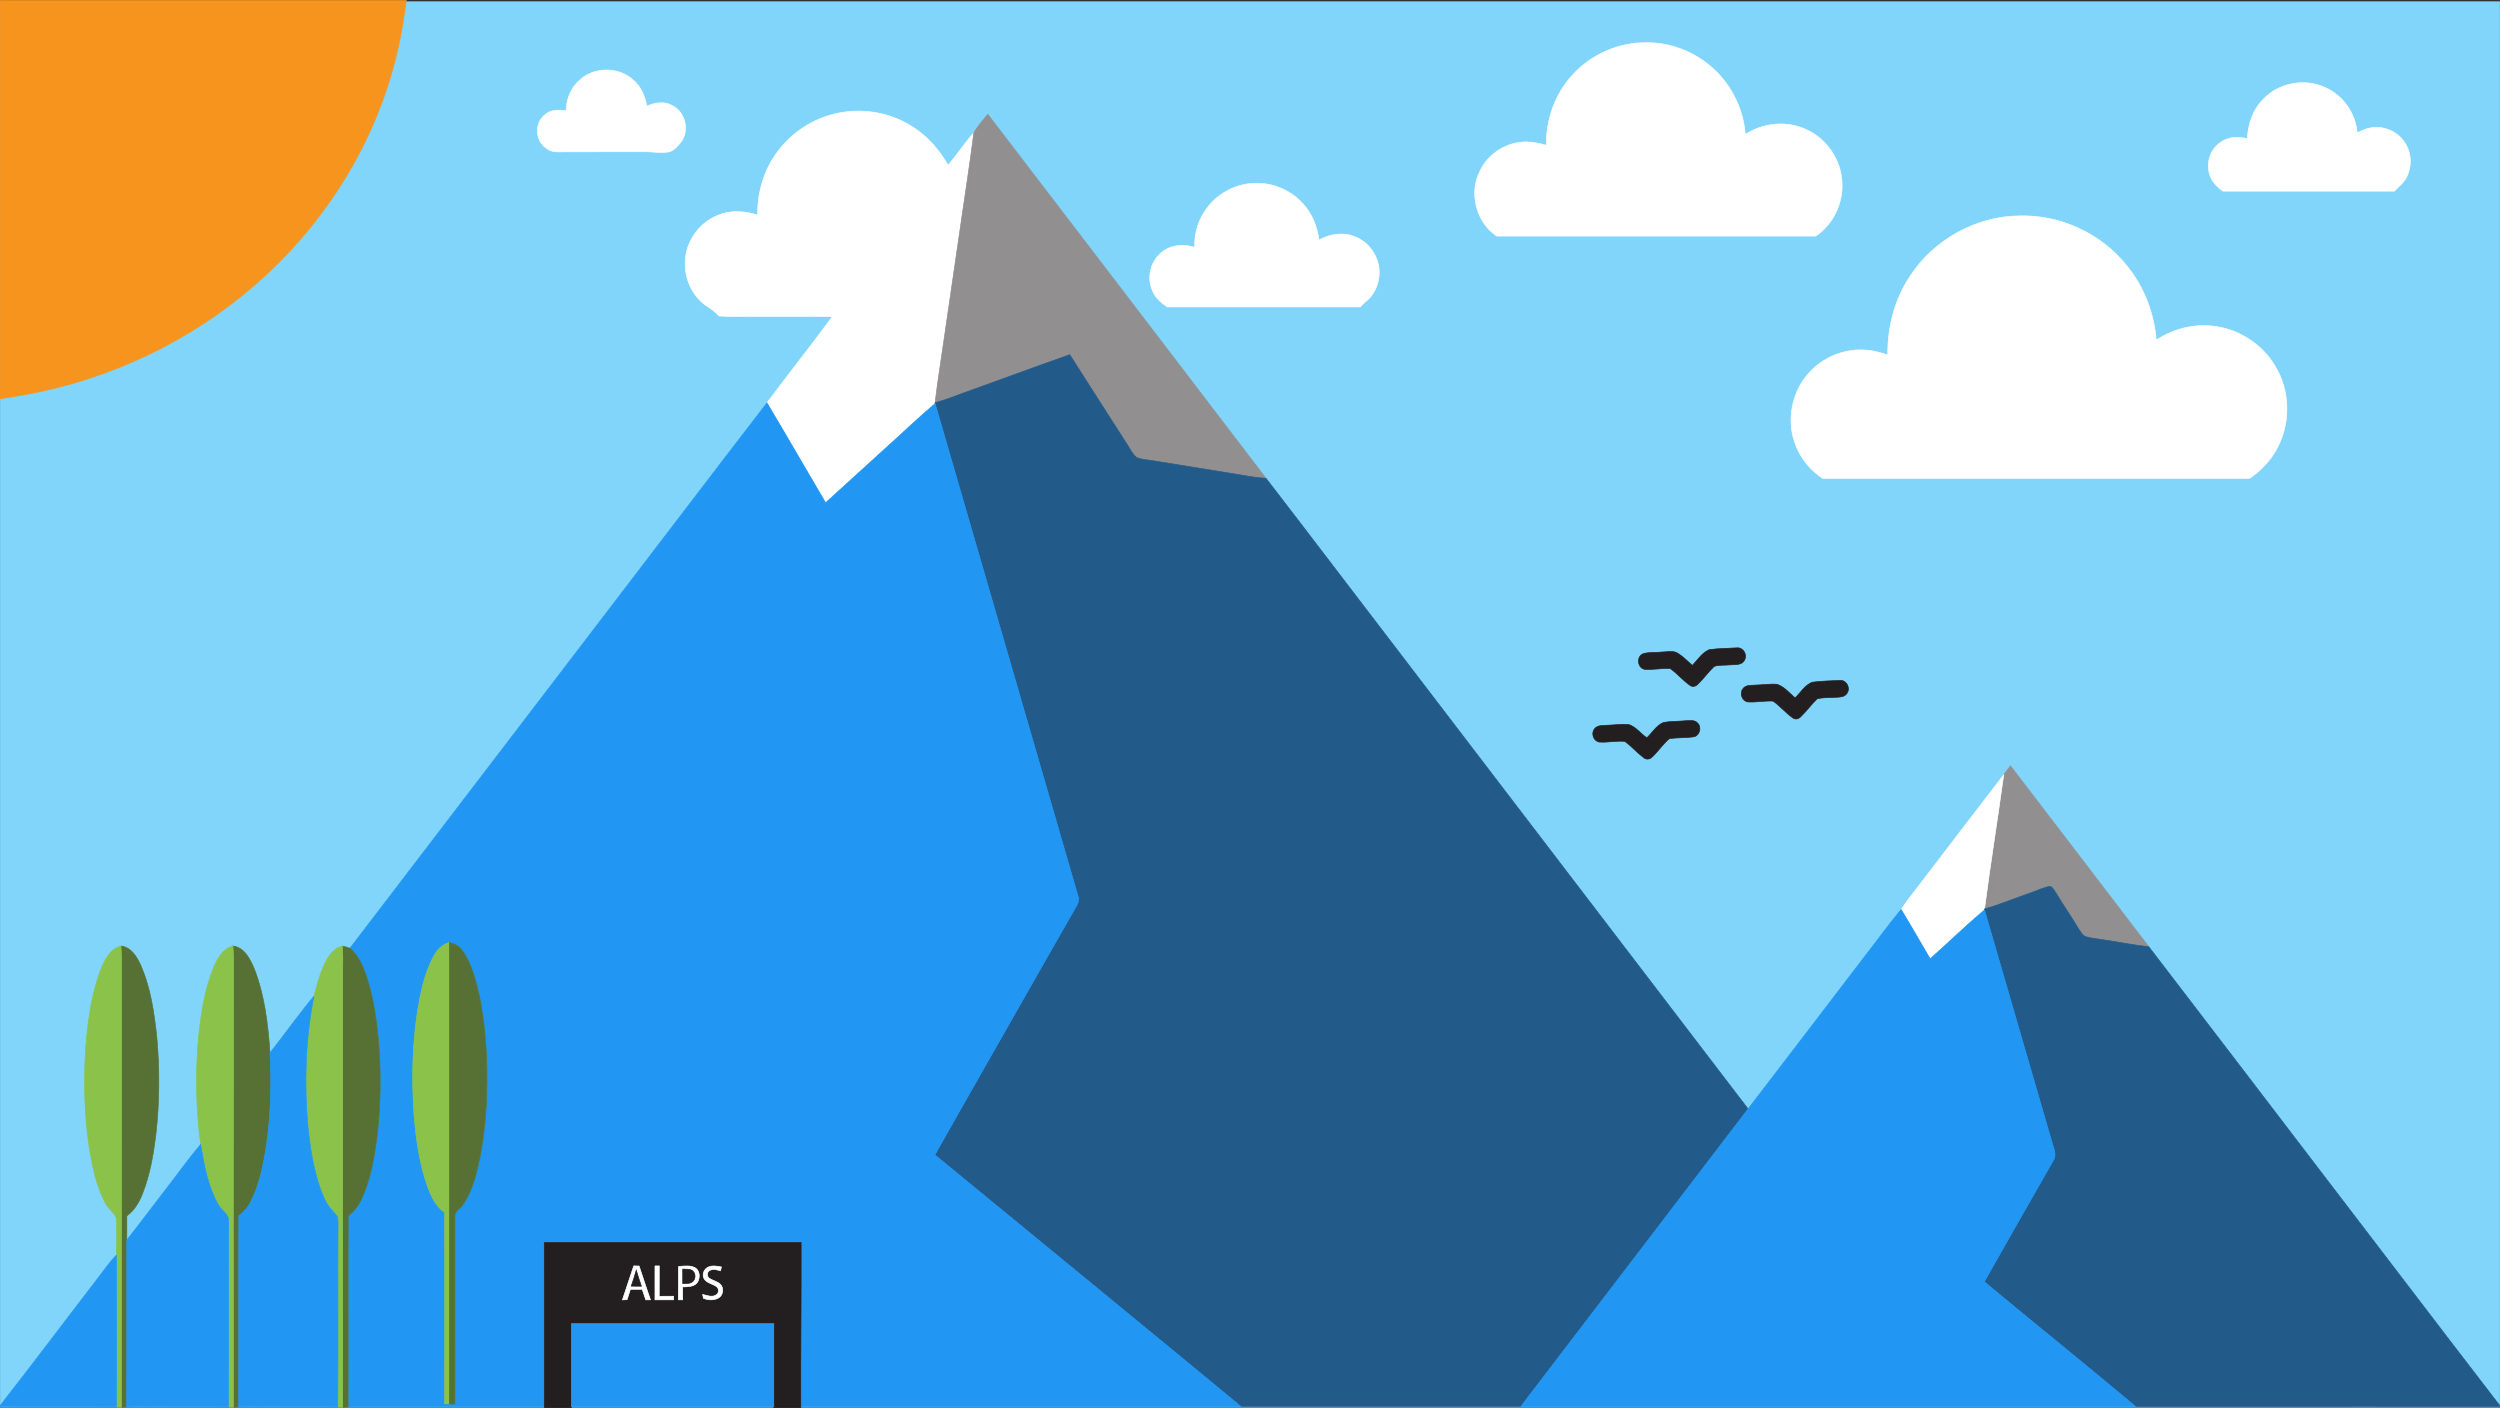 <?xml version="1.0" encoding="UTF-8"?>
<svg enable-background="new 0 0 1920.094 1081.337" version="1.1" viewBox="0 0 1920.1 1081.3" xml:space="preserve" xmlns="http://www.w3.org/2000/svg">

	<rect x="0" y="0" width="1920.1" height="1081.3" fill="#333333" stroke="none"/>

	<rect x=".047" y="1" width="1920" height="1080" fill="#81D4FA"/>
	<path d="m0.047 0.29h311.95c-2.88 23.03-7.5 45.91-14.97 67.92-20.44 62.1-59.9 117.39-110.63 158.43-50.83 41.32-112.94 68.41-177.67 78.22-2.89 0.45-5.81 0.82-8.68 1.41v-305.98" fill="#F7941D" stroke="#F7941D" stroke-width=".5"/>
	<path d="m445.81 61.02c11.27-9.97 29.91-9.65 40.83 0.7 5.83 5.04 8.78 12.45 10.2 19.85 6.06-2.91 13.39-3.96 19.49-0.5 10.04 4.92 13.47 19.3 6.61 28.15-2.75 3.28-5.84 7.21-10.42 7.62-5.82 0.72-11.65-0.4-17.48-0.3-20.33 0.09-40.66-0.04-60.99 0.07-4.94 0.01-10.53 0.72-14.55-2.8-8.33-5.58-9.13-19.02-1.32-25.39 4.44-4.28 10.95-4.26 16.64-3.31 0.12-9.12 3.83-18.26 10.99-24.09z" fill="#fff" stroke="#fff" stroke-width=".5"/>
	<path d="m647.13 86.29c18-2.92 37.01 0.75 52.52 10.37 12.07 7.24 21.58 18.08 28.49 30.25 6.9-8.1 12.76-17.02 19.79-25.02-2.67 21.71-6.15 43.32-9.21 64.98-4.38 30.29-8.82 60.58-13.23 90.87-2.41 17.17-5.26 34.29-7.31 51.51l0.01 0.73c-12.91 10.86-25.02 22.64-37.61 33.88-15.51 14.07-30.95 28.23-46.49 42.29-15.07-25.52-29.8-51.25-45.01-76.69 16.49-22.27 33.79-43.94 50.22-66.27-20.08-0.39-40.17-0.07-60.25-0.17-8.92-0.12-17.85 0.32-26.75-0.31-2.44-2.53-5.02-4.95-8.09-6.69-12.88-7.87-19.67-23.82-17.65-38.62 1.71-14.03 11.5-26.69 24.63-31.94 9.74-4.19 20.85-3.56 30.75-0.25-0.32-17.82 5.12-35.8 16.19-49.87 11.86-15.44 29.74-26.12 49-29.05z" fill="#fff" stroke="#fff" stroke-width=".5"/>
	<path d="m747.93 101.89c3.1-5.05 6.89-9.6 10.75-14.08 71.32 93.11 142.49 186.35 213.67 279.57-8.42-0.47-16.68-2.21-24.99-3.51-20.29-3.3-40.58-6.58-60.88-9.87-4.51-0.85-9.29-0.82-13.54-2.67-3.23-2.54-4.9-6.47-7.13-9.82-14.68-23.07-29.61-45.98-44.19-69.1-27.4 9.61-54.6 19.77-81.94 29.54-7.13 2.53-14.13 5.51-21.5 7.3 2.05-17.22 4.9-34.34 7.31-51.51 4.41-30.29 8.85-60.58 13.23-90.87 3.06-21.66 6.54-43.27 9.21-64.98z" fill="#918F8F" stroke="#918F8F" stroke-width=".5"/>
	<path d="m739.68 301.95c27.34-9.77 54.54-19.93 81.94-29.54 14.58 23.12 29.51 46.03 44.19 69.1 2.23 3.35 3.9 7.28 7.13 9.82 4.25 1.85 9.03 1.82 13.54 2.67 20.3 3.29 40.59 6.57 60.88 9.87 8.31 1.3 16.57 3.04 24.99 3.51 29 37.56 57.65 75.4 86.53 113.06 94.57 123.75 189.13 247.51 283.72 371.25-58.1 76.28-116.45 152.36-174.6 228.6h-214.86c-60.38-50.01-121.14-99.55-181.65-149.39-17.85-14.62-35.63-29.31-53.5-43.89 21.29-37.89 42.98-75.56 64.41-113.37 14.93-26.1 29.66-52.32 44.7-78.36 1.27-2.08 1.63-4.59 0.89-6.92-36.65-126.11-73.27-252.24-109.8-378.38l-0.01-0.73c7.37-1.79 14.37-4.77 21.5-7.3z" fill="#225A89" stroke="#225A89" stroke-width=".5"/>
	<path d="m461.24 476.51c42.65-55.65 85.01-111.54 127.84-167.05 15.21 25.44 29.94 51.17 45.01 76.69 15.54-14.06 30.98-28.22 46.49-42.29 12.59-11.24 24.7-23.02 37.61-33.88 36.53 126.14 73.15 252.27 109.8 378.38 0.74 2.33 0.38 4.84-0.89 6.92-15.04 26.04-29.77 52.26-44.7 78.36-21.43 37.81-43.12 75.48-64.41 113.37 17.87 14.58 35.65 29.27 53.5 43.89 60.51 49.84 121.27 99.38 181.65 149.39h-338.09c-0.16-42.01 0.39-84 0.26-126.01-65.76 0.01-131.52 0.02-197.27 0 0.02 42 0.01 84.01 0.01 126.01h-138c-4.25 0.01-8.51-0.18-12.74 0.27 0.22-48.89-0.06-97.79 0.14-146.68 4.86-3.69 8.48-8.74 10.84-14.33 6.36-14.57 9.15-30.39 11.2-46.06 3.02-24.98 3.25-50.29 1.12-75.35-1.65-16.82-4.12-33.72-9.66-49.75-2.63-7.41-6.09-14.87-12.17-20.08 64.21-83.89 128.3-167.88 192.46-251.8m-128.13 257.82c-7.08 13.11-10.1 27.95-12.5 42.52-3.98 25.91-4.41 52.28-2.71 78.4 1.54 19.4 4.2 38.97 10.93 57.33 2.69 7.08 6.31 14.25 12.69 18.7 0 48.95 0.16 97.91-0.08 146.87 1.21 0.05 2.42 0.1 3.63 0.16 1.43-0.02 2.86-0.03 4.29-0.03 0.04-48.01 0.05-96.02-0.01-144.03-0.36-4.25 4.5-5.98 6.4-9.23 7.55-11.22 10.48-24.77 13.21-37.81 4.64-24.68 5.59-49.91 4.76-74.96-1.12-21.5-3.31-43.2-9.89-63.81-2.47-7.23-5.29-14.67-10.55-20.38-2.09-2.4-5.23-3.29-8.14-4.24-5.38 1.58-9.5 5.6-12.03 10.51z" fill="#2196F3" stroke="#2196F3" stroke-width=".5"/>
	<path d="m1312.7 499c7.05-1.04 14.26-0.97 21.38-1.43 4.77-0.47 8.17 5.33 5.79 9.38-1.91 4.03-6.96 3.36-10.63 3.67-4.22 0.42-8.65-0.09-12.69 1.18-4.58 4.41-8.27 9.68-12.9 14.04-1.53 1.44-3.9 1.92-5.63 0.57-5.49-3.81-9.78-9.1-15.22-12.96-6.53-0.37-13.06 1.11-19.58 0.64-5.63-1.02-6.57-9.77-1.31-11.97 4.59-1.39 9.52-0.78 14.26-1.32 4.14 0.01 8.75-1.48 12.5 0.98 4.14 2.51 7.46 6.12 11.09 9.29 4.13-4.15 7.36-9.7 12.94-12.07z" fill="#231F20" stroke="#231F20" stroke-width=".5"/>
	<path d="m1391.7 524c7.05-1.04 14.26-0.97 21.38-1.43 4.77-0.47 8.18 5.32 5.79 9.37-1.91 4.04-6.96 3.37-10.63 3.69-4.22 0.41-8.65-0.1-12.69 1.17-4.58 4.41-8.27 9.69-12.9 14.04-1.53 1.44-3.9 1.92-5.63 0.57-5.49-3.81-9.78-9.1-15.22-12.95-6.53-0.38-13.06 1.1-19.58 0.63-4.42-0.86-6.32-6.78-3.52-10.2 2.14-2.93 6.16-2.43 9.35-2.7 5.6-0.1 11.23-1.1 16.83-0.62 5.62 1.92 9.46 6.79 13.88 10.5 4.13-4.15 7.35-9.7 12.94-12.07z" fill="#231F20" stroke="#231F20" stroke-width=".5"/>
	<path d="m1294.4 553.58c3.18-0.11 7.11-0.93 9.49 1.83 3.3 3.26 1.49 9.68-3.12 10.53-6.16 0.85-12.42 0.52-18.58 1.29-5.09 4.29-8.74 10.04-13.63 14.54-1.69 1.57-4.33 1.66-6.09 0.2-5.15-3.86-9.37-8.84-14.59-12.58-6.55-0.56-13.09 1.02-19.63 0.52-4.4-0.75-6.45-6.69-3.62-10.09 2.18-3 6.23-2.5 9.49-2.8 5.59-0.13 11.2-1.04 16.8-0.58 5.68 1.8 9.09 7.12 13.97 10.2 4.17-3.96 7.23-9.43 12.72-11.76 5.52-1.01 11.2-0.76 16.79-1.3z" fill="#231F20" stroke="#231F20" stroke-width=".5"/>
	<path d="m1544.1 588.18c35.51 46.24 70.82 92.64 106.23 138.95-12.81-1.36-25.43-4.07-38.18-5.83-3.2-0.48-6.43-0.81-9.53-1.7-2.98-0.68-4.41-3.65-6-5.94-5.46-9.11-11.53-17.85-17.02-26.95-1.48-2.03-2.53-4.79-4.83-5.93-5.37 0.64-10.21 3.36-15.29 5-11.83 4.02-23.34 8.98-35.37 12.36 4.55-34.4 10.02-68.69 14.77-103.07 1.69-2.32 3.47-4.59 5.22-6.89z" fill="#918F8F" stroke="#918F8F" stroke-width=".5"/>
	<path d="m1469.1 686.29c23.31-30.38 46.42-60.92 69.84-91.22-4.75 34.38-10.22 68.67-14.77 103.07l-0.01 0.72c-14.29 12.08-27.75 25.13-41.71 37.59-7.42-12.66-14.68-25.41-22.29-37.94 2.93-4.11 5.72-8.33 8.94-12.22z" fill="#fff" stroke="#fff" stroke-width=".5"/>
	<path d="m1559.5 685.78c5.08-1.64 9.92-4.36 15.29-5 2.3 1.14 3.35 3.9 4.83 5.93 5.49 9.1 11.56 17.84 17.02 26.95 1.59 2.29 3.02 5.26 6 5.94 3.1 0.89 6.33 1.22 9.53 1.7 12.75 1.76 25.37 4.47 38.18 5.83 43.99 57.32 87.77 114.79 131.66 172.18 46.06 60.1 91.82 120.43 138.04 180.4v0.63c-93.27-0.11-186.54-0.02-279.82-0.05-38.47-32.27-77.62-63.75-116.25-95.84 17.59-31.12 35.31-62.19 53.07-93.21 2.96-4.67-0.12-9.97-1.3-14.68-17.27-59.21-34.38-118.48-51.63-177.7l0.01-0.72c12.03-3.38 23.54-8.34 35.37-12.36z" fill="#225A89" stroke="#225A89" stroke-width=".5"/>
	<path d="m1431.4 735.62c9.65-12.32 18.73-25.08 28.74-37.11 7.61 12.53 14.87 25.28 22.29 37.94 13.96-12.46 27.42-25.51 41.71-37.59 17.25 59.22 34.36 118.49 51.63 177.7 1.18 4.71 4.26 10.01 1.3 14.68-17.76 31.02-35.48 62.09-53.07 93.21 38.63 32.09 77.78 63.57 116.25 95.84h-472.23c58.15-76.24 116.5-152.32 174.6-228.6 29.7-38.61 59.17-77.39 88.78-116.07z" fill="#2196F3" stroke="#2196F3" stroke-width=".5"/>
	<path d="m333.11 734.33c2.53-4.91 6.65-8.93 12.03-10.51 0.11 96.15 0.02 192.31 0.05 288.47-0.07 22.01 0.14 44.02-0.12 66.02-1.21-0.06-2.42-0.11-3.63-0.16 0.24-48.96 0.08-97.92 0.08-146.87-6.38-4.45-10-11.62-12.69-18.7-6.73-18.36-9.39-37.93-10.93-57.33-1.7-26.12-1.27-52.49 2.71-78.4 2.4-14.57 5.42-29.41 12.5-42.52z" fill="#8BC34A" stroke="#8BC34A" stroke-width=".5"/>
	<path d="m345.14 723.82c2.91 0.95 6.05 1.84 8.14 4.24 5.26 5.71 8.08 13.15 10.55 20.38 6.58 20.61 8.77 42.31 9.89 63.81 0.83 25.05-0.12 50.28-4.76 74.96-2.73 13.04-5.66 26.59-13.21 37.81-1.9 3.25-6.76 4.98-6.4 9.23 0.06 48.01 0.05 96.02 0.01 144.03-1.43 0-2.86 0.01-4.29 0.03 0.26-22 0.05-44.01 0.12-66.02-0.03-96.16 0.06-192.32-0.05-288.47z" fill="#577135" stroke="#577135" stroke-width=".5"/>
	<path d="m92.847 726.53c8.07 0.97 12.49 8.71 15.51 15.41 7.26 16.88 9.95 35.28 11.97 53.42 2.38 25.11 2.24 50.48-0.54 75.55-1.9 15.54-4.56 31.18-10.31 45.82-2.56 6.58-6.28 12.88-12.07 17.13-0.02 6.2-0.08 12.4-0.02 18.61-0.06 42.7 0.1 85.39-0.08 128.09-1.37 0.13-2.75 0.22-4.12 0.28-0.03-115.51 0.35-231.01 0.13-346.52-0.09-2.6-0.28-5.21-0.47-7.79z" fill="#577135" stroke="#577135" stroke-width=".5"/>
	<path d="m178.85 726.53c8.91 1.16 13.26 10.12 16.41 17.5 8.04 20.55 10.58 42.76 12.11 64.63 1.46 26.63 0.51 53.5-4.15 79.79-2.32 12.05-5.16 24.22-10.95 35.13-2.08 4.09-5.28 7.44-8.82 10.3-0.2 48.89 0.08 97.79-0.14 146.68-1.38 0.13-2.75 0.22-4.12 0.28 0.08-86.85-0.18-173.7 0.17-260.55 0.03-27.34-0.05-54.67 0.05-82.01-0.02-3.92-0.26-7.85-0.56-11.75z" fill="#577135" stroke="#577135" stroke-width=".5"/>
	<path d="m262.86 726.6c2.01 0.41 3.99 0.99 5.92 1.71 6.08 5.21 9.54 12.67 12.17 20.08 5.54 16.03 8.01 32.93 9.66 49.75 2.13 25.06 1.9 50.37-1.12 75.35-2.05 15.67-4.84 31.49-11.2 46.06-2.36 5.59-5.98 10.64-10.84 14.33-0.2 48.89 0.08 97.79-0.14 146.68-1.38 0.13-2.75 0.22-4.12 0.28 0-111.52-0.01-223.03 0-334.55 0.11-6.57 0.2-13.14-0.33-19.69z" fill="#577135" stroke="#577135" stroke-width=".5"/>
	<path d="m76.827 746.11c3.1-7.87 7.2-16.95 16.02-19.58 0.19 2.58 0.38 5.19 0.47 7.79 0.22 115.51-0.16 231.01-0.13 346.52-1.27-0.1-2.54-0.2-3.8-0.32 0.34-38.86 0.14-77.72 0.09-116.57-0.18-9.53 0.53-19.09-0.17-28.6-1.97-4.44-6.49-7.27-8.62-11.71-7.14-13.77-10.1-29.24-12.49-44.44-3.29-22.62-3.74-45.57-2.77-68.38 1.37-21.86 3.86-44.01 11.4-64.71z" fill="#8BC34A" stroke="#8BC34A" stroke-width=".5"/>
	<path d="m163.97 743.26c2.96-6.93 7.11-14.49 14.88-16.73 0.3 3.9 0.54 7.83 0.56 11.75-0.1 27.34-0.02 54.67-0.05 82.01-0.35 86.85-0.09 173.7-0.17 260.55-1.27-0.1-2.54-0.2-3.8-0.32 0.41-47.44 0-94.88 0.21-142.31 0.45-5.85-5.88-8.57-8.17-13.31-7.84-14.09-10.74-30.24-13.31-45.97-3.77-27.79-4.08-56.02-1.49-83.93 1.94-17.55 4.64-35.29 11.34-51.74z" fill="#8BC34A" stroke="#8BC34A" stroke-width=".5"/>
	<path d="m249.52 739.87c2.78-5.73 6.82-11.57 13.34-13.27 0.53 6.55 0.44 13.12 0.33 19.69-0.01 111.52 0 223.03 0 334.55-1.28-0.1-2.54-0.2-3.8-0.32 0.43-47.09-0.04-94.19 0.23-141.29-0.15-2.04 0.23-4.45-1.39-6-3.51-3.96-7.21-7.9-9.21-12.89-7.64-17.25-10.44-36.15-12.47-54.77-2.97-33.46-2.06-67.43 4.58-100.42 2.26-8.59 4.48-17.27 8.39-25.28z" fill="#8BC34A" stroke="#8BC34A" stroke-width=".5"/>
	<path d="m207.37 808.66c11.39-14.4 21.95-29.45 33.76-43.51-6.64 32.99-7.55 66.96-4.58 100.42 2.03 18.62 4.83 37.52 12.47 54.77 2 4.99 5.7 8.93 9.21 12.89 1.62 1.55 1.24 3.96 1.39 6-0.27 47.1 0.2 94.2-0.23 141.29-16.77-0.54-33.56-0.08-50.34-0.23-8.58 0.15-17.18-0.34-25.74 0.27 0.22-48.89-0.06-97.79 0.14-146.68 3.54-2.86 6.74-6.21 8.82-10.3 5.79-10.91 8.63-23.08 10.95-35.13 4.66-26.29 5.61-53.16 4.15-79.79z" fill="#2196F3" stroke="#2196F3" stroke-width=".5"/>
	<path d="m125.97 915.25c9.44-12.07 18.27-24.62 28.15-36.32 2.57 15.73 5.47 31.88 13.31 45.97 2.29 4.74 8.62 7.46 8.17 13.31-0.21 47.43 0.2 94.87-0.21 142.31-17.43-0.54-34.9-0.08-52.34-0.23-8.58 0.15-17.18-0.34-25.74 0.27 0.18-42.7 0.02-85.39 0.08-128.09 9.69-12.28 19.02-24.84 28.58-37.22z" fill="#2196F3" stroke="#2196F3" stroke-width=".5"/>
	<path d="m418.04 954.28c65.75 0.02 131.51 0.01 197.27 0 0.13 42.01-0.42 84-0.26 126.01v1h-20.75v-1c-0.02-21.26-0.03-42.52 0-63.77-51.83 0.02-103.67 0.02-155.5 0 0.03 21.25 0.01 42.51 0.01 63.77v1h-20.76v-1c0-42 0.01-84.01-0.01-126.01m68.7 17.96c-2.85 8.71-5.79 17.4-8.68 26.1 1.18-0.06 2.36-0.11 3.55-0.15 0.84-2.65 1.7-5.28 2.56-7.91 3.02 0.01 6.05 0.02 9.09 0 0.85 2.68 1.77 5.34 2.7 8.01 0.91 0 2.72-0.01 3.62-0.01-2.88-8.65-5.97-17.23-8.73-25.92-1.38-0.06-2.75-0.1-4.11-0.12m16.3 0.05c0.03 8.66 0.01 17.33 0.01 26.01 4.76-0.02 9.52-0.02 14.28-0.01 0.01-0.69 0.01-2.06 0.02-2.74-3.69-0.01-7.37-0.03-11.05 0.07 0.05-7.78-0.03-15.55 0.04-23.33h-3.3m18.05 0.45c-0.09 8.52 0 17.03-0.05 25.55h3.3c-0.02-3.3-0.02-6.59-0.08-9.88 3.73-0.19 8.13 0.03 10.93-2.92 2.6-3.26 2.66-8.9-0.88-11.52-3.96-2.44-8.84-1.59-13.22-1.23m22.96 0.42c-3.44 1.4-5.21 6.02-3.1 9.22 2.28 3.4 6.9 3.56 9.82 6.17 1.58 1.66 1.37 4.64-0.6 5.92-3.18 2.25-7.15 0.47-10.51-0.29 0.16 0.75 0.49 2.26 0.65 3.02 3.64 1.36 7.92 1.66 11.42-0.26 3.72-2 4.5-7.8 1.4-10.67-2.43-2.23-5.86-2.74-8.51-4.61-2.03-1.49-1.69-5.2 0.78-6.05 2.57-1.26 5.4-0.26 7.99 0.39 0.17-0.73 0.52-2.18 0.69-2.91-3.3-0.62-6.84-1.4-10.03 0.07z" fill="#231F20" stroke="#231F20" stroke-width=".5"/>
	<path d="m74.867 982.13c4.8-6.12 9.06-12.7 14.61-18.18 0.05 38.85 0.25 77.71-0.09 116.57-29.77-0.53-59.56-0.1-89.34-0.22v-0.65c25.28-32.24 49.8-65.07 74.82-97.52z" fill="#2196F3" stroke="#2196F3" stroke-width=".5"/>
	<path d="m486.74 972.24c1.36 0.02 2.73 0.06 4.11 0.12 2.76 8.69 5.85 17.27 8.73 25.92-0.9 0-2.71 0.01-3.62 0.01-0.93-2.67-1.85-5.33-2.7-8.01-3.04 0.02-6.07 0.01-9.09 0-0.86 2.63-1.72 5.26-2.56 7.91-1.19 0.04-2.37 0.09-3.55 0.15 2.89-8.7 5.83-17.39 8.68-26.1m1.93 3.32c-1.17 4.11-2.41 8.2-3.84 12.24 2.6-0.02 5.19-0.01 7.79 0.07-1.42-4.07-2.7-8.18-3.95-12.31z" fill="#FEFEFE" stroke="#FEFEFE" stroke-width=".5"/>
	<path d="m503.04 972.29h3.3c-0.07 7.78 0.01 15.55-0.04 23.33 3.68-0.1 7.36-0.08 11.05-0.07-0.01 0.68-0.01 2.05-0.02 2.74-4.76-0.01-9.52-0.01-14.28 0.01 0-8.68 0.02-17.35-0.01-26.01z" fill="#fff" stroke="#fff" stroke-width=".5"/>
	<path d="m521.09 972.74c4.38-0.36 9.26-1.21 13.22 1.23 3.54 2.62 3.48 8.26 0.88 11.52-2.8 2.95-7.2 2.73-10.93 2.92 0.06 3.29 0.06 6.58 0.08 9.88h-3.3c0.05-8.52-0.04-17.03 0.05-25.55m3.26 1.99c-0.05 3.71-0.06 7.42 0.02 11.14 2.36-0.17 4.99 0.26 7.07-1.15 3.11-1.87 3.19-7.02 0.13-8.98-2.19-1.27-4.81-0.87-7.22-1.01z" fill="#fff" stroke="#fff" stroke-width=".5"/>
	<path d="m544.05 973.16c3.19-1.47 6.73-0.69 10.03-0.07-0.17 0.73-0.52 2.18-0.69 2.91-2.59-0.65-5.42-1.65-7.99-0.39-2.47 0.85-2.81 4.56-0.78 6.05 2.65 1.87 6.08 2.38 8.51 4.61 3.1 2.87 2.32 8.67-1.4 10.67-3.5 1.92-7.78 1.62-11.42 0.26-0.16-0.76-0.49-2.27-0.65-3.02 3.36 0.76 7.33 2.54 10.51 0.29 1.97-1.28 2.18-4.26 0.6-5.92-2.92-2.61-7.54-2.77-9.82-6.17-2.11-3.2-0.34-7.82 3.1-9.22z" fill="#fff" stroke="#fff" stroke-width=".5"/>
	<path d="m524.35 974.73c2.41 0.14 5.03-0.26 7.22 1.01 3.06 1.96 2.98 7.11-0.13 8.98-2.08 1.41-4.71 0.98-7.07 1.15-0.08-3.72-0.07-7.43-0.02-11.14z" fill="#231F20" stroke="#231F20" stroke-width=".5"/>
	<path d="m488.67 975.56c1.25 4.13 2.53 8.24 3.95 12.31-2.6-0.08-5.19-0.09-7.79-0.07 1.43-4.04 2.67-8.13 3.84-12.24z" fill="#231F20" stroke="#231F20" stroke-width=".5"/>
	<path d="m438.8 1016.5c51.83 0.02 103.67 0.02 155.5 0-0.03 21.25-0.02 42.51 0 63.77h-155.49c0-21.26 0.02-42.52-0.01-63.77z" fill="#2196F3" stroke="#2196F3" stroke-width=".5"/>
	<path d="m1399.8 367.38h327.97c6.751-4.543 12.682-10.286 17.387-16.94 13.4-19.12 15-45.62 3.97-66.21-8.95-17.11-25.98-29.76-45.03-33.09-16.55-3.2-34.03 0.79-48.01 10.07-1.65-20.81-9.49-41.12-22.75-57.29-19.6-24.53-50.92-39.06-82.33-38.11-33.45 0.25-65.92 18.42-84.07 46.44-11.85 17.71-17.31 39.12-17.05 60.32-6.53-2.12-13.28-3.87-20.18-3.84-14.98-0.25-29.88 6.25-39.97 17.3-13.8 14.67-18.01 37.42-10.5 56.09 4.021 10.346 11.401 19.108 20.562 25.26z" fill="#fff" stroke="#fff" stroke-width=".5"/>
	<path d="m1149.5 181.29h245.15c13.229-9.001 21.031-25.12 20.118-41.07-0.68-17.11-11.51-33.38-27.1-40.51-14.97-7.27-33.42-5.49-47.23 3.58-1.49-21.11-12.3-41.35-29.02-54.31-13.08-10.33-29.65-16.22-46.34-16.2-21.35-0.45-42.61 8.76-57.02 24.49-13.61 14.55-20.74 34.49-20.35 54.34-6.34-1.83-13-3.2-19.61-2.38-13.21 1.32-25.5 9.79-31.25 21.78-8.928 16.852-3.164 39.744 12.653 50.28z" fill="#fff" stroke="#fff" stroke-width=".5"/>
	<path d="m1039.9 181.54c-8.84-3.51-18.74-1.59-26.89 2.78-1.35-10.16-5.19-20.16-12.22-27.76-8.96-10.12-22.39-15.99-35.89-15.83-14.33-0.04-28.45 6.89-37.21 18.22-6.97 8.69-10.57 19.9-10.1 31.03-8.37-2.78-18.14-2.02-25.14 3.69-8.74 6.71-11.88 19.5-7.31 29.52 2.108 5.439 6.595 9.354 11.339 12.541h148.3c1.329-1.563 2.779-3.015 4.406-4.281 5.57-4.42 8.86-11.26 9.84-18.22 2.019-13.33-6.371-27.3-19.121-31.69z" fill="#fff" stroke="#fff" stroke-width=".5"/>
	<path d="m1707.3 146.79h131.75c3.053-3.488 7.026-6.183 9.14-10.41 4.11-7.69 4.14-17.45-0.15-25.07-4.22-8-12.94-13.25-21.95-13.47-5.55-0.35-10.85 1.7-15.68 4.2-1.22-15.08-11.07-29.12-25.05-35.02-15.65-7.06-35.47-3.28-47.21 9.33-7.92 7.88-11.57 19.01-12.06 29.99-3-0.38-6-0.84-9.01-0.78-6.14-0.03-12.04 3.1-15.97 7.71-5.31 6.26-6.54 15.6-3.15 23.06 1.877 4.399 5.499 7.706 9.339 10.46z" fill="#fff" stroke="#fff" stroke-width=".5"/>

</svg>
